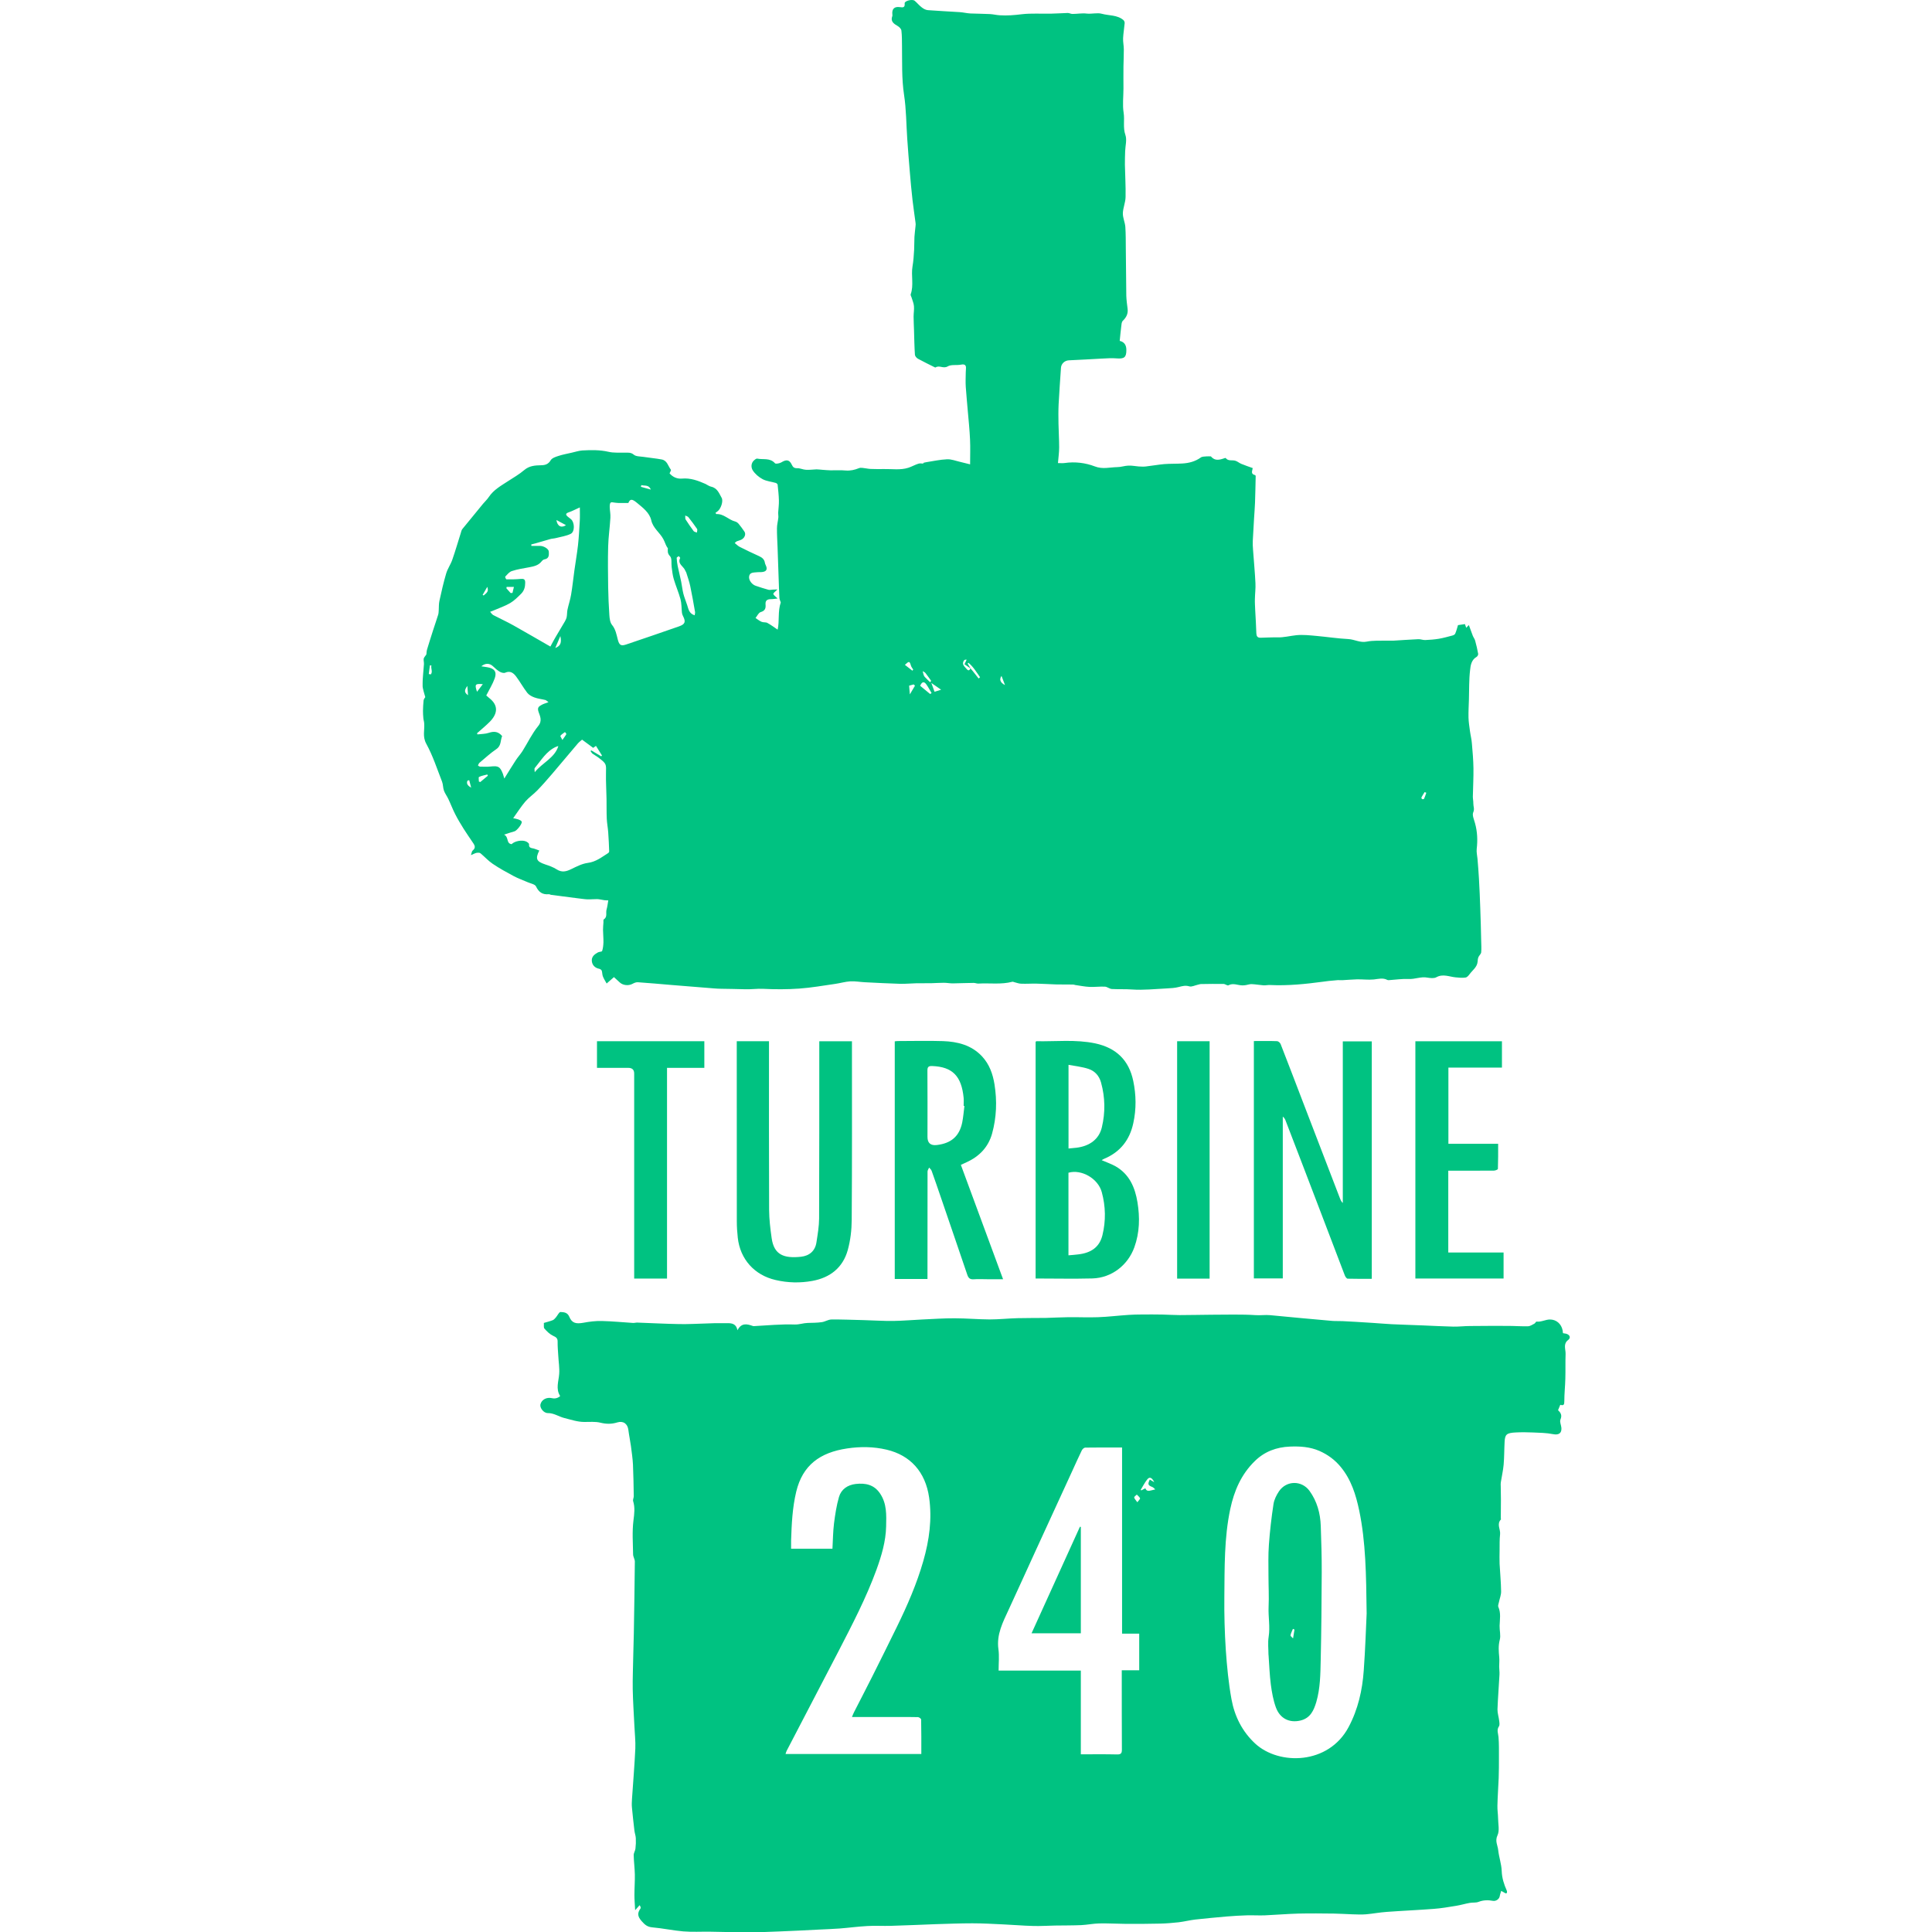 <svg xmlns="http://www.w3.org/2000/svg" fill="none" viewBox="0 0 32 32" height="32" width="32">
<g clip-path="url(#clip0_2072_108)">
<path fill="#00C281" d="M15.284 7.67C15.301 7.665 15.319 7.658 15.338 7.656C15.454 7.638 15.571 7.612 15.688 7.607C15.758 7.604 15.831 7.634 15.903 7.65C15.957 7.663 16.011 7.677 16.068 7.691C16.068 7.543 16.073 7.413 16.067 7.282C16.06 7.125 16.044 6.968 16.03 6.811C16.019 6.676 16.005 6.541 15.996 6.406C15.991 6.326 15.995 6.247 15.996 6.168C15.996 6.148 15.997 6.129 15.999 6.11C16.005 6.048 15.982 6.027 15.915 6.04C15.843 6.054 15.754 6.034 15.696 6.069C15.624 6.111 15.558 6.044 15.496 6.086C15.492 6.089 15.482 6.083 15.475 6.08C15.384 6.034 15.293 5.991 15.204 5.942C15.181 5.929 15.156 5.9 15.154 5.876C15.145 5.741 15.143 5.606 15.139 5.471C15.137 5.395 15.132 5.32 15.132 5.244C15.132 5.187 15.143 5.128 15.138 5.071C15.134 5.021 15.112 4.974 15.098 4.926C15.093 4.908 15.078 4.888 15.084 4.874C15.138 4.723 15.088 4.566 15.114 4.413C15.13 4.322 15.135 4.229 15.141 4.136C15.145 4.066 15.142 3.995 15.146 3.925C15.149 3.865 15.159 3.805 15.164 3.745C15.166 3.726 15.168 3.707 15.164 3.688C15.148 3.562 15.128 3.437 15.114 3.312C15.096 3.156 15.082 2.999 15.069 2.842C15.054 2.662 15.039 2.482 15.027 2.301C15.01 2.057 15.011 1.812 14.974 1.571C14.933 1.301 14.944 1.031 14.94 0.761C14.939 0.676 14.94 0.59 14.93 0.506C14.927 0.479 14.896 0.447 14.87 0.432C14.803 0.393 14.745 0.354 14.78 0.265C14.783 0.256 14.781 0.245 14.78 0.236C14.771 0.148 14.814 0.105 14.904 0.118C14.961 0.127 14.99 0.124 14.984 0.055C14.98 0.015 15.111 -0.02 15.15 0.013C15.191 0.047 15.225 0.091 15.268 0.123C15.296 0.145 15.332 0.165 15.367 0.168C15.543 0.182 15.72 0.189 15.897 0.201C15.956 0.205 16.014 0.22 16.073 0.223C16.181 0.228 16.289 0.227 16.396 0.233C16.451 0.236 16.505 0.25 16.56 0.253C16.681 0.261 16.8 0.251 16.921 0.236C17.083 0.217 17.248 0.23 17.412 0.226C17.503 0.225 17.594 0.217 17.685 0.215C17.711 0.215 17.737 0.231 17.763 0.231C17.842 0.231 17.923 0.215 18 0.225C18.085 0.234 18.175 0.207 18.249 0.228C18.369 0.261 18.506 0.245 18.608 0.333C18.62 0.344 18.629 0.366 18.628 0.382C18.621 0.466 18.606 0.549 18.602 0.633C18.599 0.694 18.614 0.756 18.614 0.817C18.615 0.911 18.609 1.005 18.608 1.1C18.606 1.221 18.608 1.344 18.608 1.466C18.608 1.6 18.59 1.737 18.611 1.868C18.63 1.991 18.597 2.112 18.64 2.235C18.668 2.316 18.639 2.414 18.636 2.504C18.634 2.579 18.631 2.653 18.632 2.728C18.635 2.906 18.647 3.085 18.643 3.262C18.642 3.352 18.601 3.442 18.598 3.531C18.596 3.606 18.633 3.681 18.639 3.757C18.647 3.878 18.646 4 18.647 4.122C18.651 4.379 18.651 4.637 18.655 4.896C18.657 4.967 18.667 5.039 18.676 5.11C18.688 5.193 18.657 5.256 18.597 5.314C18.576 5.334 18.575 5.377 18.571 5.41C18.561 5.489 18.554 5.567 18.546 5.646C18.619 5.663 18.656 5.713 18.656 5.795C18.657 5.919 18.621 5.946 18.494 5.936C18.416 5.929 18.336 5.935 18.256 5.939C18.072 5.948 17.888 5.961 17.703 5.968C17.629 5.972 17.576 6.03 17.573 6.092C17.56 6.294 17.544 6.496 17.534 6.698C17.529 6.804 17.53 6.911 17.532 7.018C17.534 7.148 17.543 7.279 17.543 7.409C17.543 7.491 17.531 7.574 17.523 7.67C17.567 7.67 17.602 7.674 17.635 7.669C17.806 7.644 17.98 7.666 18.133 7.725C18.265 7.776 18.381 7.739 18.504 7.737C18.566 7.737 18.628 7.714 18.69 7.712C18.746 7.709 18.803 7.722 18.86 7.726C18.9 7.728 18.941 7.731 18.98 7.726C19.081 7.715 19.18 7.696 19.282 7.687C19.381 7.679 19.481 7.683 19.581 7.677C19.692 7.671 19.797 7.644 19.89 7.577C19.913 7.56 19.952 7.563 19.983 7.559C20.006 7.557 20.03 7.559 20.056 7.559C20.107 7.618 20.16 7.629 20.255 7.598C20.271 7.593 20.298 7.582 20.301 7.586C20.344 7.643 20.408 7.615 20.46 7.631C20.496 7.641 20.525 7.669 20.56 7.683C20.621 7.709 20.685 7.729 20.749 7.753C20.744 7.796 20.708 7.851 20.788 7.869C20.793 7.87 20.798 7.881 20.798 7.887C20.795 8.034 20.792 8.181 20.787 8.327C20.783 8.414 20.777 8.501 20.771 8.588C20.764 8.712 20.756 8.835 20.75 8.959C20.748 9.007 20.75 9.055 20.754 9.103C20.767 9.288 20.785 9.472 20.794 9.657C20.799 9.746 20.786 9.835 20.785 9.924C20.783 9.984 20.788 10.044 20.79 10.104C20.797 10.232 20.805 10.36 20.809 10.489C20.811 10.536 20.826 10.564 20.879 10.563C20.971 10.561 21.064 10.555 21.156 10.557C21.264 10.56 21.366 10.532 21.471 10.521C21.581 10.51 21.695 10.523 21.806 10.533C21.983 10.549 22.157 10.576 22.334 10.585C22.437 10.591 22.528 10.65 22.639 10.627C22.744 10.606 22.854 10.614 22.962 10.611C23.003 10.609 23.043 10.613 23.084 10.611C23.22 10.603 23.355 10.593 23.492 10.587C23.53 10.585 23.57 10.603 23.607 10.601C23.683 10.598 23.758 10.592 23.832 10.58C23.907 10.567 23.981 10.546 24.054 10.527C24.072 10.522 24.096 10.511 24.102 10.497C24.122 10.452 24.134 10.403 24.149 10.354C24.186 10.348 24.222 10.343 24.264 10.337C24.27 10.353 24.276 10.373 24.285 10.398C24.298 10.385 24.308 10.375 24.329 10.353C24.354 10.418 24.372 10.474 24.394 10.53C24.405 10.557 24.425 10.582 24.433 10.611C24.453 10.683 24.47 10.756 24.483 10.829C24.486 10.845 24.472 10.871 24.458 10.879C24.369 10.93 24.357 11.023 24.349 11.101C24.33 11.261 24.335 11.424 24.33 11.585C24.327 11.685 24.321 11.785 24.323 11.884C24.325 11.959 24.337 12.033 24.347 12.108C24.356 12.176 24.374 12.243 24.379 12.312C24.391 12.45 24.403 12.588 24.405 12.726C24.407 12.882 24.398 13.039 24.395 13.195C24.395 13.233 24.404 13.271 24.403 13.309C24.402 13.357 24.427 13.399 24.401 13.456C24.381 13.503 24.415 13.575 24.431 13.635C24.47 13.775 24.476 13.916 24.459 14.061C24.453 14.114 24.467 14.17 24.472 14.225C24.48 14.334 24.491 14.443 24.496 14.552C24.505 14.717 24.513 14.882 24.518 15.047C24.525 15.225 24.529 15.404 24.533 15.582C24.534 15.646 24.539 15.711 24.533 15.774C24.53 15.801 24.5 15.825 24.488 15.852C24.478 15.876 24.475 15.903 24.474 15.928C24.466 16.019 24.391 16.068 24.343 16.133C24.325 16.157 24.3 16.188 24.274 16.191C24.221 16.199 24.164 16.194 24.11 16.188C24.003 16.178 23.9 16.125 23.789 16.187C23.75 16.208 23.689 16.2 23.64 16.192C23.534 16.172 23.437 16.221 23.331 16.215C23.224 16.21 23.116 16.227 23.009 16.234C22.999 16.235 22.988 16.235 22.979 16.231C22.905 16.191 22.831 16.215 22.754 16.223C22.662 16.232 22.567 16.219 22.475 16.221C22.394 16.223 22.314 16.231 22.233 16.235C22.208 16.237 22.183 16.232 22.158 16.234C22.107 16.238 22.056 16.243 22.006 16.248C21.975 16.251 21.944 16.256 21.914 16.26C21.623 16.299 21.332 16.329 21.037 16.315C21.001 16.313 20.964 16.322 20.928 16.32C20.862 16.315 20.796 16.303 20.73 16.3C20.7 16.299 20.668 16.311 20.637 16.316C20.619 16.319 20.599 16.321 20.579 16.321C20.502 16.321 20.426 16.276 20.346 16.32C20.329 16.329 20.293 16.297 20.265 16.297C20.142 16.295 20.018 16.297 19.894 16.299C19.875 16.299 19.855 16.307 19.836 16.311C19.79 16.321 19.738 16.349 19.699 16.337C19.635 16.318 19.586 16.332 19.527 16.347C19.46 16.365 19.387 16.368 19.316 16.372C19.128 16.381 18.938 16.402 18.751 16.389C18.639 16.381 18.528 16.387 18.417 16.381C18.378 16.38 18.34 16.344 18.3 16.342C18.215 16.338 18.129 16.35 18.043 16.346C17.965 16.342 17.888 16.326 17.81 16.315C17.798 16.313 17.786 16.307 17.774 16.307C17.678 16.306 17.583 16.307 17.487 16.305C17.381 16.302 17.274 16.294 17.168 16.292C17.082 16.29 16.997 16.297 16.911 16.293C16.873 16.292 16.835 16.276 16.797 16.267C16.787 16.264 16.777 16.259 16.768 16.261C16.583 16.31 16.394 16.28 16.207 16.291C16.181 16.293 16.154 16.28 16.127 16.28C16.012 16.281 15.896 16.286 15.781 16.288C15.732 16.288 15.683 16.278 15.634 16.278C15.564 16.278 15.495 16.283 15.425 16.285C15.342 16.286 15.258 16.285 15.175 16.286C15.086 16.288 14.998 16.297 14.909 16.295C14.714 16.289 14.519 16.279 14.324 16.269C14.245 16.265 14.165 16.25 14.086 16.254C14 16.259 13.915 16.285 13.829 16.297C13.633 16.325 13.436 16.36 13.239 16.374C13.04 16.388 12.839 16.388 12.64 16.378C12.538 16.373 12.439 16.389 12.338 16.385C12.207 16.38 12.076 16.38 11.945 16.377C11.905 16.377 11.865 16.374 11.825 16.371C11.59 16.352 11.354 16.333 11.118 16.314C10.934 16.299 10.749 16.281 10.564 16.269C10.535 16.267 10.502 16.281 10.475 16.296C10.409 16.331 10.317 16.321 10.265 16.272C10.236 16.245 10.207 16.218 10.169 16.184C10.134 16.215 10.098 16.246 10.048 16.29C10.031 16.259 10.005 16.219 9.987 16.176C9.974 16.146 9.977 16.11 9.967 16.078C9.962 16.064 9.941 16.049 9.924 16.046C9.854 16.033 9.804 15.982 9.802 15.909C9.8 15.841 9.85 15.805 9.903 15.775C9.924 15.763 9.969 15.765 9.973 15.752C9.988 15.706 9.993 15.657 9.995 15.608C9.996 15.539 9.989 15.47 9.988 15.401C9.988 15.36 9.992 15.318 9.995 15.277C9.996 15.261 9.991 15.234 10 15.229C10.065 15.187 10.031 15.121 10.046 15.067C10.06 15.02 10.065 14.971 10.075 14.913C10.06 14.913 10.035 14.913 10.01 14.91C9.971 14.905 9.933 14.894 9.894 14.892C9.838 14.891 9.781 14.898 9.725 14.896C9.669 14.893 9.613 14.883 9.557 14.877C9.482 14.867 9.406 14.857 9.331 14.848C9.262 14.84 9.193 14.831 9.125 14.821C9.113 14.819 9.101 14.809 9.089 14.811C8.984 14.821 8.923 14.776 8.878 14.682C8.861 14.645 8.786 14.633 8.737 14.611C8.66 14.577 8.579 14.549 8.505 14.509C8.388 14.446 8.27 14.382 8.16 14.307C8.087 14.258 8.027 14.19 7.958 14.133C7.944 14.121 7.914 14.123 7.893 14.126C7.868 14.131 7.845 14.145 7.8 14.164C7.814 14.125 7.814 14.1 7.828 14.089C7.897 14.033 7.851 13.986 7.819 13.937C7.773 13.868 7.725 13.8 7.681 13.73C7.632 13.651 7.583 13.571 7.541 13.488C7.498 13.405 7.466 13.318 7.426 13.234C7.404 13.187 7.371 13.144 7.353 13.095C7.336 13.048 7.34 12.993 7.322 12.947C7.239 12.735 7.169 12.516 7.06 12.318C6.995 12.198 7.035 12.093 7.026 11.982C7.025 11.952 7.014 11.924 7.012 11.895C7.008 11.855 7.006 11.814 7.006 11.774C7.008 11.716 7.009 11.658 7.016 11.6C7.02 11.577 7.039 11.555 7.044 11.547C7.026 11.475 6.999 11.411 6.999 11.347C6.999 11.231 7.014 11.116 7.022 11C7.024 10.97 7.013 10.938 7.018 10.909C7.022 10.888 7.043 10.87 7.062 10.84C7.065 10.822 7.064 10.79 7.073 10.759C7.105 10.652 7.139 10.546 7.173 10.44C7.2 10.354 7.231 10.269 7.257 10.183C7.265 10.159 7.265 10.131 7.267 10.105C7.27 10.053 7.267 9.999 7.279 9.949C7.312 9.798 7.346 9.647 7.39 9.499C7.413 9.42 7.464 9.35 7.491 9.272C7.542 9.127 7.584 8.979 7.631 8.832C7.639 8.809 7.642 8.783 7.657 8.764C7.771 8.623 7.886 8.483 8.001 8.344C8.033 8.306 8.07 8.272 8.097 8.231C8.175 8.114 8.295 8.047 8.409 7.973C8.502 7.912 8.6 7.857 8.684 7.785C8.768 7.714 8.862 7.708 8.962 7.706C9.03 7.705 9.083 7.689 9.122 7.622C9.144 7.586 9.204 7.566 9.252 7.551C9.322 7.528 9.396 7.515 9.469 7.498C9.528 7.485 9.586 7.465 9.645 7.461C9.79 7.453 9.933 7.45 10.078 7.483C10.166 7.504 10.261 7.495 10.353 7.497C10.405 7.498 10.451 7.491 10.499 7.532C10.535 7.562 10.602 7.559 10.655 7.567C10.756 7.583 10.858 7.591 10.959 7.61C11.052 7.627 11.065 7.72 11.112 7.78C11.119 7.789 11.098 7.818 11.09 7.84C11.143 7.902 11.215 7.934 11.295 7.927C11.437 7.914 11.561 7.961 11.684 8.015C11.716 8.03 11.745 8.054 11.779 8.061C11.883 8.084 11.911 8.173 11.953 8.246C11.984 8.302 11.938 8.431 11.885 8.469C11.873 8.477 11.862 8.486 11.85 8.495C11.858 8.505 11.862 8.515 11.867 8.515C11.988 8.508 12.066 8.609 12.175 8.637C12.197 8.642 12.22 8.659 12.235 8.677C12.27 8.718 12.299 8.761 12.33 8.805C12.362 8.852 12.328 8.923 12.264 8.945C12.243 8.952 12.222 8.959 12.201 8.967C12.193 8.971 12.186 8.98 12.169 8.994C12.199 9.018 12.223 9.043 12.252 9.058C12.357 9.111 12.463 9.162 12.572 9.211C12.623 9.234 12.661 9.265 12.669 9.322C12.671 9.334 12.676 9.346 12.681 9.357C12.719 9.432 12.694 9.472 12.608 9.476C12.585 9.477 12.562 9.475 12.539 9.478C12.489 9.484 12.424 9.476 12.409 9.539C12.393 9.604 12.454 9.683 12.518 9.703C12.587 9.726 12.656 9.749 12.726 9.768C12.749 9.775 12.776 9.767 12.801 9.766C12.822 9.765 12.842 9.764 12.877 9.763C12.845 9.797 12.806 9.821 12.809 9.837C12.815 9.862 12.848 9.881 12.88 9.913C12.838 9.917 12.803 9.924 12.768 9.924C12.705 9.924 12.674 9.949 12.68 10.013C12.685 10.073 12.674 10.116 12.6 10.138C12.564 10.148 12.542 10.202 12.514 10.236C12.547 10.258 12.579 10.284 12.614 10.299C12.644 10.312 12.683 10.303 12.709 10.317C12.767 10.348 12.82 10.388 12.88 10.429C12.913 10.29 12.88 10.127 12.932 9.978C12.925 9.956 12.911 9.93 12.909 9.902C12.904 9.816 12.903 9.729 12.899 9.643C12.893 9.451 12.886 9.259 12.879 9.067C12.875 8.961 12.868 8.855 12.869 8.75C12.869 8.69 12.886 8.631 12.892 8.571C12.894 8.545 12.888 8.518 12.889 8.492C12.893 8.424 12.903 8.356 12.901 8.287C12.899 8.201 12.889 8.115 12.88 8.028C12.879 8.017 12.861 8.003 12.85 7.999C12.777 7.978 12.697 7.971 12.632 7.937C12.568 7.903 12.505 7.849 12.467 7.789C12.439 7.743 12.436 7.671 12.491 7.623C12.506 7.61 12.527 7.593 12.542 7.596C12.64 7.617 12.754 7.579 12.836 7.673C12.849 7.688 12.913 7.675 12.942 7.658C13.024 7.607 13.075 7.613 13.114 7.696C13.133 7.737 13.153 7.756 13.204 7.755C13.252 7.753 13.3 7.779 13.348 7.781C13.407 7.785 13.466 7.776 13.525 7.774C13.559 7.774 13.593 7.78 13.628 7.782C13.671 7.785 13.713 7.789 13.756 7.79C13.84 7.791 13.924 7.785 14.008 7.793C14.085 7.799 14.155 7.783 14.225 7.755C14.241 7.748 14.261 7.747 14.28 7.749C14.325 7.753 14.37 7.764 14.414 7.767C14.49 7.77 14.566 7.77 14.642 7.769C14.777 7.766 14.915 7.79 15.047 7.747C15.104 7.728 15.155 7.698 15.212 7.68C15.239 7.671 15.271 7.679 15.301 7.679C15.295 7.674 15.289 7.669 15.284 7.665V7.67ZM16.074 11.07C16.098 11.098 16.122 11.126 16.144 11.155C16.166 11.183 16.188 11.21 16.209 11.238C16.218 11.231 16.225 11.224 16.233 11.217C16.173 11.134 16.123 11.045 16.041 10.978L16.027 10.99C16.043 11.018 16.06 11.045 16.076 11.072C16.041 11.048 16.007 11.024 15.975 11.002C15.991 10.968 16.001 10.947 16.011 10.926C15.986 10.924 15.972 10.93 15.966 10.94C15.924 11.003 15.976 11.039 16.01 11.08C16.039 11.115 16.058 11.106 16.074 11.07V11.07ZM8.933 14.086C8.863 14.226 8.885 14.268 9.029 14.317C9.096 14.339 9.164 14.363 9.221 14.4C9.306 14.454 9.378 14.436 9.46 14.396C9.547 14.354 9.638 14.306 9.732 14.293C9.869 14.276 9.964 14.198 10.071 14.131C10.081 14.126 10.09 14.111 10.09 14.101C10.086 13.997 10.082 13.892 10.074 13.788C10.069 13.711 10.053 13.636 10.05 13.559C10.045 13.45 10.048 13.341 10.046 13.232C10.044 13.09 10.034 12.949 10.037 12.808C10.041 12.653 10.046 12.652 9.919 12.553C9.886 12.527 9.848 12.508 9.814 12.483C9.801 12.473 9.792 12.455 9.781 12.44C9.785 12.437 9.79 12.433 9.794 12.429C9.849 12.462 9.904 12.494 9.958 12.527C9.962 12.523 9.966 12.518 9.971 12.514C9.938 12.462 9.907 12.41 9.871 12.354C9.853 12.367 9.838 12.377 9.825 12.387C9.765 12.343 9.708 12.3 9.641 12.251C9.624 12.267 9.593 12.288 9.57 12.315C9.427 12.482 9.288 12.651 9.145 12.818C9.065 12.911 8.985 13.003 8.9 13.091C8.837 13.156 8.76 13.208 8.702 13.275C8.631 13.358 8.572 13.451 8.5 13.552C8.528 13.558 8.558 13.562 8.585 13.572C8.606 13.58 8.634 13.592 8.641 13.609C8.654 13.642 8.56 13.759 8.523 13.769C8.471 13.783 8.421 13.801 8.349 13.824C8.433 13.866 8.379 13.97 8.474 13.982C8.524 13.93 8.649 13.906 8.717 13.939C8.736 13.948 8.764 13.97 8.763 13.983C8.755 14.048 8.804 14.045 8.843 14.055C8.871 14.063 8.898 14.075 8.931 14.087L8.933 14.086ZM10.408 8.331C10.343 8.331 10.293 8.331 10.243 8.331C10.225 8.331 10.207 8.327 10.188 8.326C10.163 8.324 10.127 8.313 10.115 8.325C10.099 8.339 10.099 8.373 10.099 8.399C10.101 8.458 10.114 8.518 10.11 8.577C10.101 8.735 10.077 8.893 10.073 9.051C10.067 9.274 10.07 9.498 10.073 9.722C10.076 9.878 10.082 10.034 10.093 10.19C10.097 10.244 10.104 10.309 10.136 10.349C10.197 10.423 10.211 10.51 10.233 10.595C10.257 10.685 10.284 10.705 10.374 10.674C10.665 10.576 10.956 10.476 11.246 10.375C11.348 10.339 11.362 10.299 11.313 10.204C11.304 10.187 11.297 10.167 11.295 10.148C11.287 10.073 11.29 9.996 11.271 9.924C11.24 9.811 11.192 9.702 11.159 9.589C11.14 9.526 11.134 9.459 11.125 9.394C11.116 9.332 11.133 9.25 11.098 9.213C11.052 9.164 11.06 9.127 11.062 9.082C11.035 9.045 11.02 9.005 11.004 8.965C10.999 8.952 10.992 8.94 10.986 8.928C10.928 8.82 10.816 8.748 10.787 8.618C10.758 8.491 10.65 8.412 10.552 8.33C10.467 8.259 10.436 8.262 10.407 8.332L10.408 8.331ZM9.602 8.405C9.528 8.438 9.478 8.466 9.424 8.484C9.36 8.505 9.368 8.529 9.411 8.563C9.427 8.575 9.442 8.587 9.458 8.6C9.519 8.653 9.523 8.807 9.453 8.842C9.38 8.878 9.293 8.89 9.212 8.911C9.18 8.92 9.145 8.92 9.113 8.929C9.032 8.952 8.952 8.976 8.872 8.999C8.848 9.006 8.823 9.012 8.799 9.018L8.802 9.042C8.85 9.042 8.897 9.043 8.945 9.042C9.003 9.041 9.089 9.09 9.09 9.137C9.092 9.188 9.099 9.252 9.017 9.265C8.999 9.268 8.981 9.285 8.969 9.3C8.917 9.366 8.842 9.381 8.764 9.396C8.668 9.414 8.569 9.428 8.477 9.459C8.435 9.472 8.401 9.517 8.368 9.551C8.363 9.556 8.381 9.596 8.389 9.596C8.466 9.597 8.543 9.596 8.619 9.589C8.672 9.584 8.7 9.59 8.699 9.652C8.699 9.722 8.682 9.784 8.632 9.834C8.576 9.889 8.519 9.948 8.451 9.988C8.368 10.037 8.273 10.069 8.183 10.108C8.162 10.118 8.14 10.125 8.118 10.133C8.135 10.152 8.148 10.175 8.169 10.187C8.281 10.246 8.397 10.298 8.507 10.36C8.709 10.473 8.908 10.59 9.116 10.709C9.147 10.652 9.17 10.607 9.196 10.563C9.248 10.473 9.303 10.383 9.356 10.293C9.369 10.27 9.381 10.245 9.386 10.22C9.394 10.18 9.391 10.138 9.399 10.099C9.417 10.015 9.445 9.934 9.459 9.85C9.482 9.716 9.495 9.581 9.514 9.446C9.533 9.309 9.557 9.172 9.573 9.034C9.588 8.899 9.595 8.762 9.603 8.627C9.607 8.559 9.604 8.492 9.604 8.406L9.602 8.405ZM8.353 12.895C8.421 12.785 8.481 12.688 8.543 12.592C8.578 12.539 8.622 12.491 8.656 12.437C8.742 12.3 8.812 12.15 8.914 12.026C8.988 11.936 8.942 11.857 8.92 11.791C8.895 11.717 8.927 11.7 8.971 11.675C9.002 11.657 9.038 11.648 9.085 11.63C9.058 11.611 9.046 11.598 9.032 11.594C8.972 11.579 8.909 11.573 8.852 11.552C8.808 11.536 8.76 11.51 8.733 11.475C8.666 11.388 8.613 11.291 8.548 11.204C8.505 11.148 8.452 11.104 8.367 11.142C8.344 11.153 8.301 11.14 8.276 11.125C8.236 11.101 8.2 11.069 8.166 11.036C8.111 10.983 8.039 10.98 7.972 11.036C8.006 11.041 8.038 11.046 8.07 11.051C8.188 11.07 8.233 11.126 8.194 11.236C8.16 11.331 8.104 11.42 8.054 11.519C8.064 11.527 8.081 11.544 8.1 11.559C8.27 11.69 8.235 11.833 8.107 11.96C8.042 12.025 7.97 12.083 7.901 12.145C7.903 12.151 7.906 12.157 7.908 12.164C7.971 12.156 8.037 12.158 8.096 12.138C8.184 12.108 8.255 12.116 8.317 12.192C8.286 12.261 8.306 12.35 8.222 12.407C8.123 12.474 8.035 12.556 7.944 12.632C7.931 12.643 7.923 12.662 7.917 12.678C7.916 12.681 7.94 12.697 7.952 12.698C8.009 12.699 8.067 12.702 8.124 12.696C8.255 12.682 8.282 12.696 8.33 12.818C8.337 12.838 8.342 12.86 8.353 12.895L8.353 12.895ZM11.506 10.191C11.509 10.167 11.515 10.151 11.512 10.135C11.487 9.993 11.463 9.851 11.433 9.71C11.417 9.633 11.39 9.559 11.367 9.484C11.363 9.471 11.352 9.46 11.348 9.447C11.322 9.379 11.216 9.341 11.266 9.242C11.269 9.238 11.251 9.222 11.242 9.211C11.23 9.221 11.207 9.231 11.208 9.241C11.21 9.287 11.216 9.333 11.225 9.377C11.242 9.462 11.265 9.546 11.282 9.632C11.296 9.699 11.302 9.768 11.319 9.835C11.335 9.897 11.361 9.958 11.381 10.02C11.403 10.085 11.41 10.161 11.505 10.191L11.506 10.191ZM9.247 12.361C9.247 12.361 9.245 12.357 9.242 12.358C9.23 12.361 9.219 12.365 9.208 12.37C9.047 12.444 8.964 12.593 8.858 12.72C8.847 12.732 8.857 12.761 8.857 12.79C8.986 12.631 9.185 12.555 9.247 12.361H9.247ZM11.35 8.538C11.352 8.568 11.347 8.591 11.356 8.604C11.398 8.67 11.443 8.734 11.489 8.797C11.499 8.81 11.525 8.813 11.543 8.821C11.544 8.801 11.555 8.774 11.546 8.761C11.501 8.694 11.451 8.629 11.401 8.565C11.392 8.554 11.373 8.55 11.349 8.538L11.35 8.538ZM15.241 11.359C15.297 11.405 15.351 11.45 15.406 11.495C15.414 11.49 15.421 11.485 15.43 11.48C15.401 11.431 15.375 11.38 15.342 11.334C15.304 11.282 15.269 11.291 15.241 11.359ZM7.901 11.458C7.931 11.42 7.96 11.38 7.997 11.332C7.869 11.321 7.859 11.334 7.901 11.458ZM8.457 9.822C8.468 9.822 8.478 9.822 8.488 9.821C8.496 9.788 8.504 9.754 8.512 9.721H8.392C8.39 9.728 8.389 9.735 8.387 9.743C8.411 9.769 8.434 9.795 8.457 9.822ZM7.932 12.945C7.939 12.948 7.947 12.951 7.955 12.953L8.081 12.848C8.078 12.841 8.074 12.834 8.071 12.828C8.025 12.841 7.976 12.848 7.934 12.869C7.923 12.875 7.932 12.918 7.932 12.945ZM9.216 8.613C9.231 8.718 9.3 8.75 9.374 8.698C9.318 8.667 9.267 8.64 9.216 8.613ZM15.588 11.424C15.527 11.382 15.482 11.351 15.426 11.312C15.448 11.373 15.464 11.415 15.479 11.458C15.512 11.447 15.548 11.436 15.587 11.424H15.588ZM15.405 11.3C15.411 11.293 15.417 11.284 15.423 11.277C15.392 11.234 15.363 11.191 15.33 11.149C15.319 11.135 15.299 11.127 15.283 11.116C15.287 11.135 15.291 11.155 15.297 11.174C15.301 11.188 15.308 11.202 15.317 11.212C15.346 11.243 15.376 11.271 15.406 11.3H15.405ZM15.111 11.109C15.116 11.103 15.121 11.097 15.126 11.091C15.113 11.069 15.095 11.048 15.088 11.025C15.066 10.949 15.058 10.946 14.988 11.012C15.03 11.045 15.071 11.077 15.112 11.109H15.111ZM9.197 10.733C9.285 10.698 9.305 10.646 9.281 10.535C9.253 10.601 9.229 10.66 9.197 10.733ZM15.155 11.357C15.148 11.35 15.14 11.344 15.133 11.336C15.106 11.344 15.079 11.351 15.058 11.357C15.062 11.405 15.065 11.442 15.07 11.501C15.105 11.442 15.13 11.4 15.155 11.357ZM9.315 12.256C9.344 12.214 9.365 12.189 9.38 12.16C9.383 12.154 9.366 12.137 9.358 12.125C9.332 12.145 9.303 12.161 9.283 12.186C9.277 12.193 9.298 12.221 9.315 12.256H9.315ZM10.623 8.035C10.621 8.044 10.617 8.054 10.615 8.063C10.67 8.078 10.725 8.094 10.78 8.109C10.746 8.024 10.678 8.051 10.623 8.035ZM7.102 11.164C7.113 11.166 7.124 11.168 7.136 11.17C7.172 11.124 7.132 11.071 7.146 11.023C7.138 11.022 7.129 11.021 7.121 11.02C7.115 11.068 7.109 11.116 7.102 11.164H7.102ZM23.624 13.131C23.616 13.127 23.606 13.123 23.597 13.119C23.579 13.148 23.559 13.176 23.544 13.207C23.54 13.214 23.548 13.232 23.556 13.236C23.563 13.239 23.585 13.236 23.587 13.23C23.602 13.198 23.612 13.164 23.624 13.131ZM16.588 11.195C16.55 11.252 16.563 11.304 16.646 11.347C16.622 11.285 16.605 11.241 16.588 11.195ZM7.994 9.853C7.999 9.856 8.005 9.86 8.011 9.863C8.08 9.808 8.092 9.786 8.071 9.72C8.042 9.771 8.018 9.812 7.994 9.853H7.994ZM7.772 12.923C7.762 12.925 7.754 12.927 7.744 12.929C7.718 12.981 7.752 13.016 7.804 13.047C7.793 13.006 7.783 12.964 7.772 12.923ZM7.752 11.515C7.749 11.459 7.745 11.42 7.741 11.361C7.687 11.434 7.689 11.47 7.752 11.515Z"></path>
<path fill="#00C281" d="M9.276 23.12C9.202 23.002 9.253 22.879 9.262 22.756C9.269 22.657 9.252 22.557 9.247 22.458C9.242 22.38 9.235 22.302 9.236 22.224C9.238 22.166 9.211 22.147 9.161 22.125C9.106 22.099 9.058 22.052 9.018 22.006C9.001 21.987 9.011 21.946 9.008 21.912C9.057 21.897 9.108 21.885 9.156 21.866C9.176 21.858 9.192 21.837 9.207 21.821C9.234 21.79 9.26 21.73 9.284 21.731C9.337 21.734 9.398 21.735 9.429 21.809C9.473 21.916 9.54 21.931 9.662 21.909C9.763 21.89 9.868 21.877 9.97 21.88C10.141 21.884 10.312 21.901 10.484 21.912C10.505 21.914 10.527 21.906 10.549 21.906C10.782 21.914 11.017 21.927 11.251 21.931C11.398 21.934 11.547 21.925 11.695 21.921C11.743 21.92 11.792 21.917 11.841 21.916C11.91 21.915 11.979 21.917 12.049 21.916C12.126 21.915 12.194 21.928 12.215 22.033C12.278 21.909 12.369 21.927 12.462 21.96C12.469 21.963 12.477 21.965 12.484 21.965C12.71 21.953 12.936 21.93 13.162 21.938C13.239 21.94 13.305 21.914 13.377 21.912C13.455 21.91 13.534 21.91 13.611 21.899C13.665 21.892 13.716 21.856 13.77 21.855C13.944 21.853 14.12 21.861 14.295 21.865C14.462 21.869 14.629 21.881 14.796 21.879C14.955 21.877 15.114 21.862 15.274 21.855C15.453 21.847 15.633 21.834 15.812 21.835C16.005 21.835 16.198 21.853 16.391 21.854C16.546 21.854 16.7 21.837 16.854 21.833C17.009 21.829 17.165 21.831 17.32 21.829C17.445 21.826 17.569 21.818 17.693 21.817C17.858 21.815 18.023 21.823 18.187 21.817C18.355 21.811 18.522 21.79 18.69 21.779C18.765 21.774 18.84 21.772 18.915 21.772C19.027 21.771 19.14 21.771 19.251 21.773C19.347 21.775 19.442 21.782 19.536 21.782C19.712 21.782 19.887 21.777 20.063 21.776C20.309 21.776 20.556 21.767 20.801 21.783C20.88 21.788 20.956 21.776 21.034 21.783C21.377 21.816 21.72 21.848 22.063 21.878C22.12 21.883 22.178 21.879 22.236 21.882C22.311 21.885 22.385 21.89 22.459 21.894C22.55 21.899 22.64 21.905 22.73 21.911C22.836 21.918 22.943 21.927 23.049 21.933C23.221 21.941 23.394 21.946 23.566 21.953C23.735 21.96 23.903 21.969 24.071 21.973C24.163 21.975 24.256 21.963 24.348 21.963C24.556 21.961 24.765 21.96 24.974 21.961C25.086 21.961 25.198 21.97 25.309 21.967C25.345 21.966 25.38 21.941 25.414 21.924C25.428 21.917 25.44 21.889 25.45 21.89C25.529 21.899 25.598 21.855 25.672 21.855C25.779 21.855 25.86 21.929 25.881 22.031C25.884 22.047 25.886 22.064 25.888 22.082C25.913 22.087 25.936 22.087 25.956 22.096C26.006 22.117 26.016 22.162 25.974 22.194C25.886 22.26 25.934 22.348 25.931 22.426C25.926 22.562 25.931 22.699 25.927 22.835C25.924 22.96 25.91 23.084 25.91 23.209C25.91 23.261 25.903 23.287 25.843 23.268C25.831 23.299 25.819 23.328 25.806 23.358C25.854 23.401 25.875 23.444 25.846 23.512C25.83 23.551 25.859 23.605 25.862 23.653C25.867 23.744 25.812 23.771 25.723 23.754C25.613 23.732 25.499 23.731 25.387 23.726C25.292 23.722 25.198 23.721 25.104 23.726C24.953 23.733 24.927 23.76 24.921 23.881C24.914 24.007 24.916 24.134 24.905 24.26C24.896 24.358 24.873 24.456 24.858 24.553C24.855 24.574 24.856 24.596 24.857 24.618C24.857 24.691 24.86 24.763 24.86 24.836C24.86 24.94 24.858 25.043 24.858 25.146C24.858 25.154 24.863 25.164 24.86 25.167C24.785 25.245 24.856 25.331 24.846 25.413C24.836 25.499 24.839 25.587 24.838 25.674C24.837 25.75 24.835 25.826 24.838 25.902C24.846 26.054 24.861 26.205 24.863 26.356C24.865 26.416 24.839 26.477 24.827 26.537C24.822 26.563 24.808 26.594 24.817 26.615C24.863 26.718 24.841 26.823 24.838 26.928C24.836 27.005 24.86 27.087 24.841 27.16C24.815 27.259 24.823 27.352 24.832 27.449C24.837 27.5 24.831 27.553 24.831 27.606C24.831 27.649 24.839 27.694 24.836 27.737C24.826 27.929 24.81 28.121 24.803 28.313C24.802 28.375 24.824 28.438 24.831 28.501C24.835 28.532 24.842 28.571 24.827 28.594C24.786 28.655 24.815 28.711 24.82 28.771C24.829 28.881 24.827 28.992 24.827 29.103C24.827 29.218 24.827 29.333 24.823 29.448C24.817 29.602 24.805 29.755 24.802 29.908C24.8 29.978 24.812 30.049 24.813 30.119C24.814 30.213 24.84 30.321 24.803 30.399C24.758 30.494 24.807 30.565 24.815 30.644C24.827 30.76 24.869 30.874 24.873 30.99C24.877 31.106 24.91 31.209 24.956 31.312C24.96 31.32 24.961 31.331 24.961 31.341C24.961 31.348 24.955 31.354 24.953 31.359C24.946 31.359 24.94 31.361 24.936 31.359C24.912 31.346 24.889 31.332 24.865 31.319C24.857 31.347 24.845 31.375 24.841 31.404C24.834 31.454 24.779 31.493 24.728 31.484C24.647 31.469 24.569 31.47 24.489 31.501C24.446 31.518 24.392 31.509 24.344 31.518C24.269 31.531 24.195 31.554 24.12 31.566C23.996 31.586 23.872 31.608 23.747 31.617C23.487 31.637 23.227 31.648 22.968 31.667C22.852 31.675 22.739 31.697 22.624 31.707C22.55 31.713 22.475 31.709 22.4 31.707C22.3 31.704 22.2 31.696 22.1 31.695C21.901 31.693 21.701 31.69 21.502 31.695C21.319 31.7 21.136 31.716 20.953 31.724C20.852 31.728 20.751 31.721 20.649 31.724C20.54 31.727 20.43 31.734 20.32 31.743C20.145 31.758 19.969 31.775 19.794 31.794C19.703 31.805 19.613 31.828 19.522 31.839C19.419 31.85 19.315 31.859 19.212 31.861C19.019 31.866 18.827 31.866 18.634 31.865C18.493 31.864 18.351 31.855 18.209 31.858C18.109 31.86 18.009 31.881 17.91 31.886C17.766 31.892 17.622 31.891 17.478 31.893C17.355 31.895 17.232 31.904 17.11 31.9C16.945 31.896 16.782 31.881 16.617 31.874C16.447 31.866 16.276 31.856 16.106 31.856C15.905 31.856 15.705 31.864 15.505 31.87C15.255 31.879 15.007 31.891 14.757 31.898C14.627 31.902 14.496 31.893 14.367 31.901C14.214 31.909 14.062 31.93 13.909 31.942C13.794 31.951 13.679 31.954 13.564 31.96C13.344 31.971 13.124 31.983 12.905 31.991C12.734 31.998 12.563 32.005 12.392 32.005C12.182 32.005 11.972 31.998 11.762 31.995C11.614 31.993 11.465 32.002 11.318 31.99C11.146 31.975 10.975 31.938 10.803 31.923C10.719 31.915 10.68 31.879 10.626 31.818C10.558 31.74 10.555 31.685 10.609 31.61C10.616 31.599 10.61 31.579 10.594 31.556C10.575 31.576 10.556 31.597 10.52 31.639C10.515 31.542 10.508 31.464 10.508 31.387C10.508 31.274 10.517 31.161 10.515 31.048C10.513 30.941 10.498 30.834 10.496 30.727C10.495 30.691 10.521 30.656 10.525 30.619C10.532 30.562 10.534 30.504 10.531 30.446C10.529 30.404 10.513 30.363 10.508 30.321C10.493 30.194 10.479 30.067 10.467 29.94C10.462 29.892 10.465 29.842 10.468 29.793C10.487 29.515 10.51 29.238 10.523 28.96C10.528 28.838 10.513 28.716 10.508 28.593C10.498 28.389 10.484 28.185 10.48 27.98C10.477 27.791 10.486 27.6 10.489 27.41C10.492 27.293 10.496 27.176 10.498 27.058C10.505 26.661 10.511 26.262 10.515 25.864C10.515 25.825 10.486 25.785 10.486 25.745C10.483 25.558 10.469 25.369 10.492 25.184C10.506 25.074 10.52 24.971 10.487 24.864C10.479 24.839 10.498 24.808 10.497 24.779C10.494 24.606 10.492 24.433 10.484 24.259C10.479 24.156 10.463 24.053 10.45 23.95C10.438 23.862 10.419 23.774 10.408 23.686C10.396 23.581 10.322 23.529 10.223 23.56C10.13 23.589 10.04 23.588 9.944 23.564C9.857 23.543 9.766 23.553 9.676 23.552C9.566 23.552 9.456 23.514 9.347 23.487C9.255 23.464 9.176 23.404 9.073 23.405C9.003 23.405 8.939 23.319 8.951 23.263C8.968 23.183 9.054 23.137 9.142 23.158C9.191 23.169 9.235 23.159 9.276 23.126L9.276 23.12ZM22.636 26.724C22.628 26.067 22.621 25.54 22.513 25.02C22.458 24.759 22.381 24.507 22.204 24.294C22.109 24.179 21.992 24.093 21.854 24.032C21.698 23.964 21.533 23.953 21.365 23.96C21.142 23.969 20.946 24.042 20.787 24.197C20.558 24.418 20.441 24.694 20.377 24.994C20.275 25.475 20.284 25.964 20.279 26.451C20.276 26.743 20.284 27.036 20.303 27.327C20.322 27.6 20.348 27.873 20.397 28.143C20.448 28.425 20.574 28.68 20.792 28.881C21.186 29.242 22.005 29.231 22.337 28.606C22.494 28.311 22.565 27.994 22.588 27.668C22.614 27.311 22.625 26.953 22.636 26.725V26.724ZM14.111 28.439C14.126 28.404 14.135 28.377 14.149 28.352C14.248 28.158 14.349 27.964 14.447 27.769C14.585 27.494 14.722 27.218 14.857 26.942C15.029 26.59 15.185 26.232 15.293 25.855C15.392 25.509 15.44 25.159 15.389 24.802C15.328 24.381 15.08 24.104 14.685 24.011C14.469 23.96 14.249 23.958 14.03 23.991C13.581 24.058 13.294 24.267 13.188 24.707C13.124 24.974 13.112 25.245 13.103 25.517C13.102 25.561 13.103 25.604 13.103 25.652H13.788C13.796 25.509 13.797 25.369 13.814 25.231C13.833 25.084 13.855 24.937 13.896 24.795C13.933 24.668 14.037 24.595 14.174 24.579C14.336 24.561 14.477 24.59 14.576 24.736C14.691 24.906 14.681 25.094 14.677 25.282C14.672 25.529 14.601 25.766 14.518 25.997C14.347 26.466 14.115 26.91 13.886 27.354C13.601 27.903 13.315 28.451 13.029 29C13.021 29.016 13.017 29.034 13.011 29.052H15.26C15.26 28.858 15.261 28.67 15.257 28.481C15.257 28.467 15.224 28.442 15.205 28.441C15.094 28.438 14.982 28.439 14.871 28.439C14.622 28.439 14.372 28.439 14.111 28.439L14.111 28.439ZM18.586 23.975C18.372 23.975 18.173 23.974 17.974 23.977C17.955 23.977 17.928 24.002 17.918 24.023C17.863 24.136 17.812 24.25 17.76 24.364C17.556 24.806 17.353 25.249 17.15 25.692C17.002 26.014 16.857 26.337 16.708 26.658C16.611 26.868 16.503 27.072 16.537 27.316C16.553 27.428 16.54 27.545 16.54 27.67H17.902V29.057C18.108 29.057 18.306 29.054 18.503 29.059C18.569 29.06 18.582 29.037 18.582 28.979C18.58 28.574 18.58 28.169 18.58 27.764C18.58 27.735 18.58 27.706 18.58 27.665H18.869V27.058H18.585V23.975L18.586 23.975ZM18.97 24.65C18.993 24.71 19.037 24.692 19.078 24.683C19.097 24.679 19.116 24.674 19.135 24.669C19.118 24.656 19.104 24.636 19.085 24.629C19.014 24.601 19.007 24.585 19.044 24.506C19.064 24.518 19.084 24.529 19.119 24.55C19.075 24.466 19.038 24.456 18.998 24.509C18.958 24.56 18.928 24.62 18.894 24.676C18.897 24.679 18.899 24.682 18.903 24.686C18.922 24.676 18.942 24.665 18.97 24.65ZM18.838 24.882C18.86 24.851 18.887 24.828 18.883 24.817C18.874 24.793 18.848 24.776 18.829 24.755C18.814 24.771 18.783 24.79 18.786 24.803C18.79 24.827 18.814 24.847 18.838 24.882Z"></path>
<path fill="#00C281" d="M20.768 17.243C20.902 17.243 21.029 17.24 21.154 17.245C21.174 17.246 21.204 17.273 21.212 17.295C21.339 17.62 21.463 17.946 21.588 18.272C21.791 18.799 21.993 19.327 22.196 19.854C22.206 19.879 22.216 19.903 22.241 19.925V17.248H22.721V21.181C22.587 21.181 22.454 21.183 22.322 21.179C22.305 21.179 22.282 21.146 22.274 21.124C22.142 20.78 22.012 20.435 21.88 20.091C21.686 19.581 21.49 19.072 21.294 18.562C21.286 18.538 21.274 18.516 21.247 18.495V21.175H20.768V17.242L20.768 17.243Z"></path>
<path fill="#00C281" d="M17.153 21.177V17.256C17.158 17.252 17.162 17.246 17.165 17.246C17.49 17.252 17.815 17.214 18.138 17.281C18.491 17.356 18.699 17.563 18.77 17.903C18.819 18.136 18.822 18.37 18.771 18.603C18.712 18.878 18.558 19.08 18.289 19.193C18.275 19.199 18.263 19.207 18.25 19.214C18.249 19.215 18.249 19.218 18.249 19.217C18.324 19.25 18.402 19.276 18.472 19.315C18.708 19.447 18.8 19.671 18.84 19.913C18.881 20.163 18.877 20.414 18.788 20.66C18.681 20.955 18.413 21.166 18.092 21.175C17.782 21.183 17.472 21.176 17.153 21.176V21.177ZM17.698 20.792C17.758 20.787 17.808 20.783 17.857 20.777C18.08 20.752 18.213 20.65 18.26 20.458C18.318 20.221 18.313 19.981 18.249 19.746C18.188 19.519 17.911 19.362 17.697 19.424V20.792H17.698ZM17.698 17.637V19.023C17.746 19.018 17.788 19.015 17.83 19.01C18.05 18.983 18.204 18.867 18.25 18.673C18.309 18.426 18.305 18.177 18.237 17.931C18.207 17.821 18.136 17.739 18.028 17.704C17.926 17.67 17.815 17.659 17.698 17.637Z"></path>
<path fill="#00C281" d="M15.362 21.184H14.82V17.248C14.835 17.246 14.854 17.243 14.873 17.243C15.121 17.243 15.368 17.236 15.616 17.244C15.861 17.252 16.09 17.31 16.264 17.495C16.388 17.628 16.444 17.788 16.472 17.96C16.516 18.235 16.506 18.508 16.432 18.776C16.37 18.998 16.223 19.153 16.01 19.25C15.981 19.263 15.952 19.277 15.915 19.294C16.147 19.922 16.378 20.547 16.614 21.188C16.518 21.188 16.437 21.188 16.355 21.188C16.279 21.188 16.203 21.183 16.127 21.189C16.065 21.193 16.04 21.169 16.021 21.113C15.878 20.69 15.732 20.267 15.588 19.845C15.536 19.694 15.485 19.543 15.431 19.393C15.424 19.372 15.404 19.357 15.389 19.339C15.38 19.361 15.363 19.383 15.363 19.404C15.362 19.967 15.362 20.528 15.362 21.09C15.362 21.119 15.362 21.148 15.362 21.184ZM15.973 18.319C15.969 18.319 15.965 18.318 15.961 18.317C15.961 18.273 15.965 18.229 15.961 18.185C15.926 17.822 15.775 17.67 15.442 17.657C15.379 17.654 15.36 17.672 15.361 17.734C15.364 18.099 15.362 18.465 15.362 18.831C15.362 18.933 15.414 18.978 15.519 18.965C15.755 18.936 15.889 18.821 15.937 18.594C15.955 18.503 15.962 18.41 15.974 18.318L15.973 18.319Z"></path>
<path fill="#00C281" d="M12.203 17.246H12.737C12.737 17.276 12.737 17.307 12.737 17.338C12.737 18.239 12.735 19.139 12.739 20.04C12.74 20.196 12.759 20.353 12.781 20.507C12.82 20.787 12.987 20.845 13.265 20.816C13.406 20.801 13.502 20.719 13.523 20.577C13.543 20.446 13.566 20.314 13.567 20.183C13.571 19.237 13.569 18.293 13.57 17.348C13.57 17.316 13.57 17.284 13.57 17.247H14.111V17.327C14.111 18.287 14.114 19.247 14.107 20.207C14.106 20.374 14.086 20.545 14.041 20.707C13.961 20.993 13.753 21.162 13.454 21.216C13.251 21.253 13.047 21.248 12.846 21.201C12.495 21.12 12.259 20.856 12.22 20.501C12.21 20.411 12.204 20.32 12.204 20.23C12.203 19.265 12.203 18.301 12.203 17.336V17.246Z"></path>
<path fill="#00C281" d="M23.988 19.39V20.745H24.904V21.176H23.443V17.247H24.877V17.683H23.99V18.945H24.814C24.814 19.089 24.815 19.224 24.81 19.361C24.81 19.371 24.769 19.388 24.747 19.389C24.524 19.391 24.302 19.39 24.079 19.39C24.052 19.39 24.024 19.39 23.987 19.39H23.988Z"></path>
<path fill="#00C281" d="M11.048 21.177H10.504C10.504 21.147 10.504 21.117 10.504 21.086C10.504 19.984 10.504 18.883 10.504 17.781C10.504 17.718 10.471 17.687 10.405 17.687C10.234 17.687 10.063 17.687 9.888 17.687V17.246H11.666V17.687H11.048V21.177Z"></path>
<path fill="#00C281" d="M20.035 21.178H19.497V17.246H20.035V21.178Z"></path>
<path fill="#00C281" d="M21.01 27.411C21.01 27.311 20.997 27.208 21.013 27.11C21.039 26.944 21.005 26.78 21.012 26.616C21.02 26.445 21.01 26.272 21.01 26.1C21.01 25.928 21.004 25.756 21.017 25.585C21.033 25.36 21.059 25.136 21.093 24.913C21.104 24.839 21.142 24.763 21.185 24.699C21.309 24.519 21.561 24.517 21.69 24.694C21.815 24.867 21.869 25.066 21.876 25.275C21.885 25.531 21.893 25.785 21.892 26.041C21.89 26.526 21.886 27.012 21.875 27.498C21.87 27.73 21.868 27.964 21.802 28.191C21.761 28.328 21.705 28.457 21.541 28.497C21.359 28.541 21.201 28.466 21.133 28.281C21.089 28.16 21.066 28.03 21.049 27.902C21.028 27.74 21.023 27.575 21.011 27.41L21.01 27.411ZM21.441 26.991C21.432 26.987 21.423 26.983 21.415 26.979C21.401 27.015 21.381 27.049 21.375 27.086C21.373 27.101 21.403 27.12 21.417 27.137C21.427 27.078 21.433 27.034 21.441 26.991Z"></path>
<path fill="#00C281" d="M17.902 25.29V27.052H17.086C17.354 26.462 17.621 25.875 17.887 25.288C17.892 25.288 17.898 25.289 17.902 25.29Z"></path>
</g>
<defs>
<clipPath id="clip0_2072_108">
<rect transform="translate(7)" fill="white" height="32" width="19"></rect>
</clipPath>
</defs>
</svg>
